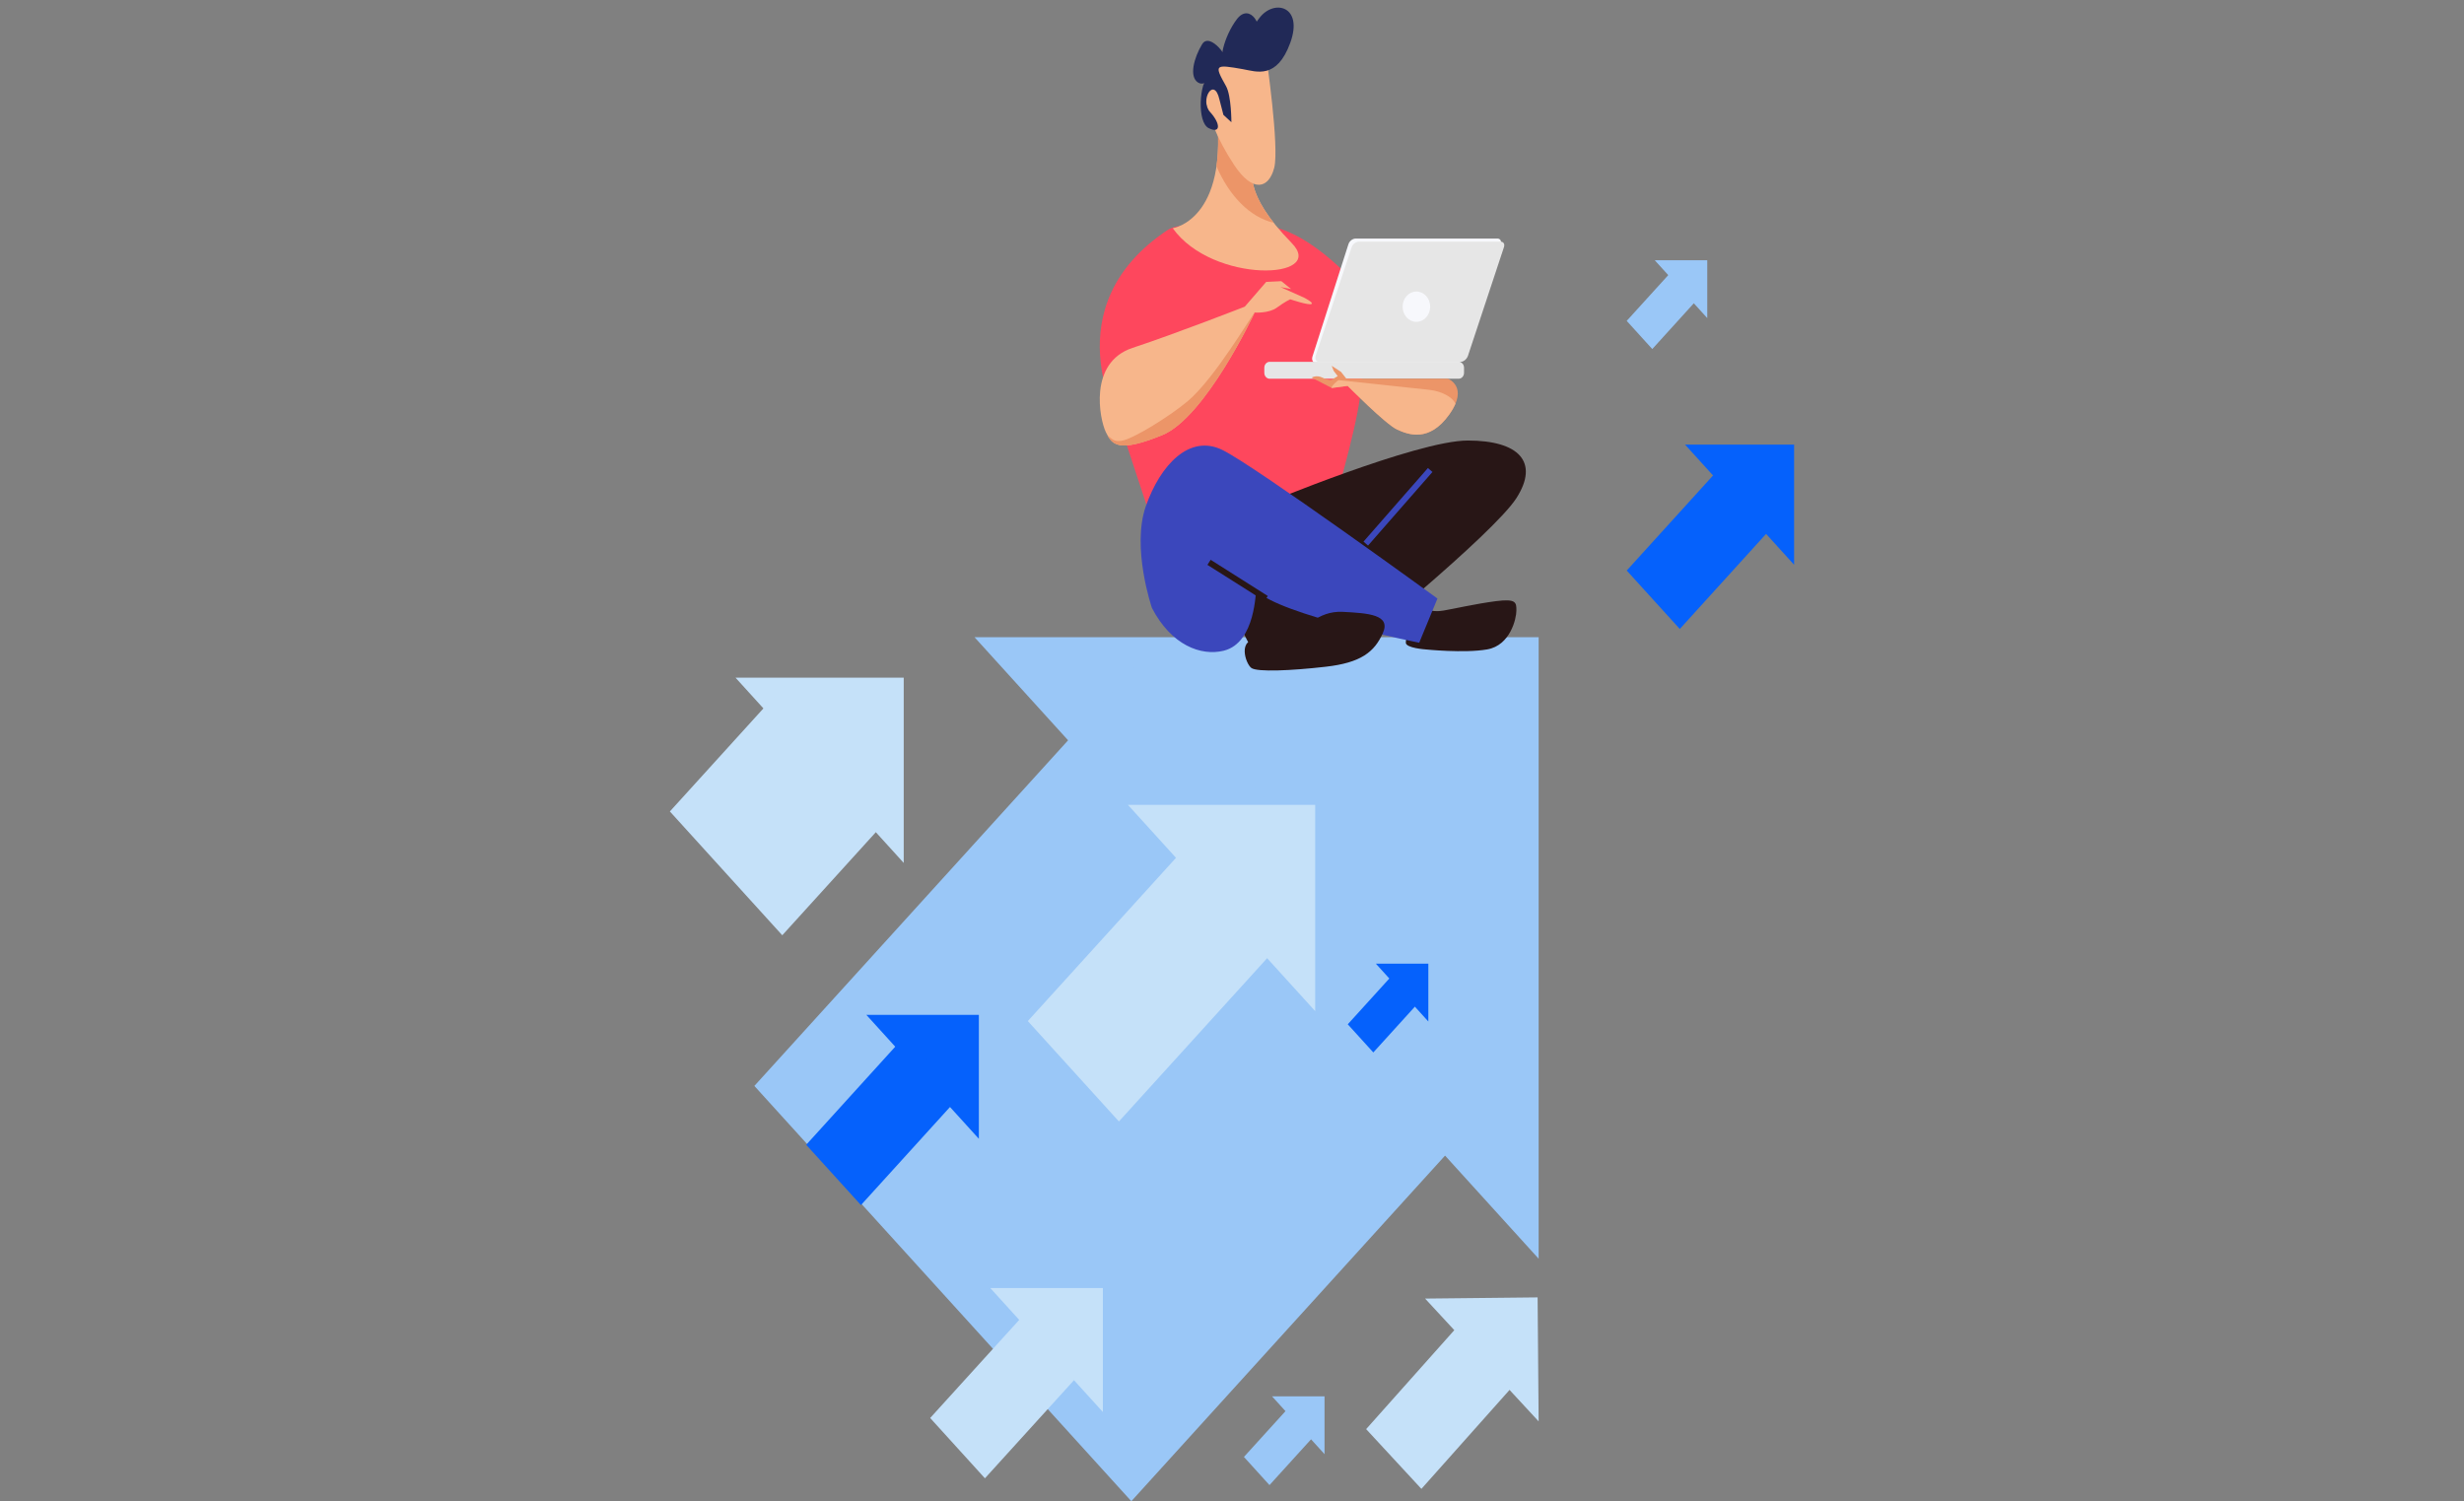 <svg width="320" height="195" viewBox="0 0 320 195" fill="none" xmlns="http://www.w3.org/2000/svg">
<rect x="0" y="0" width="320" height="195" fill="#808080" stroke="none"/>
<g clip-path="url(#clip0_665_13499)">
<g clip-path="url(#clip1_665_13499)">
<path d="M199.823 163.476L126.563 82.76H199.823V163.476Z" fill="#9AC7F7"/>
<path d="M197.023 139.781L148.065 85.846L97.969 141.037L146.926 194.972L197.023 139.781Z" fill="#9AC7F7"/>
<path d="M117.368 112.074L95.522 88.014H117.368V112.074Z" fill="#C5E1F9"/>
<path d="M116.531 105.012L101.935 88.931L86.997 105.388L101.594 121.468L116.531 105.012Z" fill="#C5E1F9"/>
<path d="M127.126 147.905L112.516 131.809H127.126V147.905Z" fill="#0561FC"/>
<path d="M124.733 142.278L117.622 134.444L104.701 148.68L111.811 156.513L124.733 142.278Z" fill="#0561FC"/>
<path d="M143.231 183.386L128.614 167.29H143.231V183.386Z" fill="#C5E1F9"/>
<path d="M140.834 177.761L133.724 169.927L120.802 184.163L127.913 191.996L140.834 177.761Z" fill="#C5E1F9"/>
<path d="M170.804 131.324L146.486 104.533H170.804V131.324Z" fill="#C5E1F9"/>
<path d="M166.819 121.959L154.986 108.922L133.482 132.613L145.315 145.65L166.819 121.959Z" fill="#C5E1F9"/>
<path d="M199.823 184.603L185.078 168.655L199.689 168.5L199.823 184.603Z" fill="#C5E1F9"/>
<path d="M197.397 178.999L190.22 171.24L177.421 185.609L184.598 193.368L197.397 178.999Z" fill="#C5E1F9"/>
<path d="M185.499 132.67L178.68 125.156H185.499V132.67Z" fill="#0561FC"/>
<path d="M184.384 130.044L181.064 126.386L175.033 133.031L178.353 136.688L184.384 130.044Z" fill="#0561FC"/>
<path d="M221.723 41.313L214.903 33.799H221.723V41.313Z" fill="#9AC7F7"/>
<path d="M220.613 38.687L217.293 35.03L211.262 41.674L214.582 45.332L220.613 38.687Z" fill="#9AC7F7"/>
<path d="M172.018 188.861L165.198 181.348H172.018V188.861Z" fill="#9AC7F7"/>
<path d="M170.9 186.234L167.58 182.577L161.549 189.221L164.869 192.879L170.9 186.234Z" fill="#9AC7F7"/>
<path d="M233.001 73.35L218.836 57.745H233.001V73.35Z" fill="#0561FC"/>
<path d="M230.678 67.892L223.788 60.301L211.264 74.099L218.154 81.69L230.678 67.892Z" fill="#0561FC"/>
<path d="M176.762 50.09C176.64 53.675 174.18 62.42 172.684 67.431H149.508L145.362 54.873C145.362 54.873 136.588 39.819 151.693 29.837C153.861 28.405 165.137 29.454 165.137 29.454C165.137 29.454 173.49 30.073 184.565 48.375C184.913 48.947 176.933 44.938 176.756 50.097L176.762 50.09Z" fill="#FE475D"/>
<path d="M170.449 46.31C170.309 46.747 170.51 47.131 170.889 47.131H189.278C189.663 47.131 190.084 46.747 190.225 46.31L194.896 31.721C195.036 31.284 194.834 30.981 194.456 30.981H176.066C175.682 30.981 175.26 31.284 175.12 31.721L170.449 46.31Z" fill="#F7F8FC"/>
<path d="M162.884 21.04C162.714 21.995 161.212 24.887 167.744 31.553C172.427 36.328 157.506 36.907 152.304 29.643C152.304 29.643 160.284 28.492 157.683 12.443C155.729 0.397 162.884 21.046 162.884 21.046V21.04Z" fill="#F7B68B"/>
<path d="M166.291 37.283L169.411 38.682C169.411 38.682 170.614 39.301 170.339 39.476C169.991 39.698 167.561 38.871 167.561 38.871C167.561 38.871 166.865 39.187 165.827 39.954C164.783 40.721 162.933 40.593 162.933 40.593C162.933 40.593 156.571 54.227 150.906 56.521C145.24 58.814 144.428 57.792 143.622 56.137C142.81 54.483 141.308 47.09 147.09 45.18C152.872 43.27 161.663 39.826 161.663 39.826L164.441 36.611L166.407 36.517C166.407 36.517 167.219 37.156 167.677 37.539" fill="#F7B68B"/>
<path d="M170.87 46.203C170.73 46.627 170.931 46.996 171.31 46.996H189.699C190.084 46.996 190.505 46.627 190.646 46.203L195.316 32.105C195.457 31.681 195.255 31.385 194.877 31.385H176.487C176.102 31.385 175.681 31.681 175.541 32.105L170.87 46.203Z" fill="#E6E6E6"/>
<path d="M164.893 46.99H189.437C189.822 46.99 190.133 47.333 190.133 47.757V48.422C190.133 48.846 189.822 49.189 189.437 49.189H164.893C164.509 49.189 164.197 48.846 164.197 48.422V47.757C164.197 47.333 164.509 46.99 164.893 46.99Z" fill="#E6E6E6"/>
<path d="M174.852 49.189H188.039C188.039 49.189 190.817 50.211 188.21 53.843C185.609 57.476 182.917 56.46 181.445 55.787C179.974 55.121 175.029 50.117 175.029 50.117L172.947 50.386L170.346 49.041C170.346 49.041 170.95 48.657 171.732 49.041C172.513 49.424 172.947 49.323 172.947 49.323L173.728 48.846L173.209 48.173L172.947 47.507L174.162 48.301L174.858 49.189H174.852Z" fill="#EC9568"/>
<path d="M157.982 21.578C158.318 19.257 158.299 16.277 157.677 12.443C155.723 0.397 162.878 21.046 162.878 21.046C162.732 21.867 161.608 24.107 165.4 28.93C162.317 28.196 159.655 25.459 157.976 21.584L157.982 21.578Z" fill="#EC9568"/>
<path d="M164.441 7.277C164.441 7.277 166.175 19.129 165.479 21.806C164.783 24.483 162.714 25.109 160.278 21.423C155.595 14.353 155.766 8.811 157.158 7.856C158.544 6.901 162.36 3.268 164.441 7.284V7.277Z" fill="#F7B68B"/>
<path d="M161.492 8.999C163.178 9.295 165.827 10.338 167.567 5.562C169.301 0.787 165.485 -0.168 163.574 2.314C161.663 4.796 161.84 5.946 163.055 4.796C164.27 3.652 162.359 0.208 160.625 2.502C158.892 4.796 158.196 8.233 159.062 8.044C159.929 7.856 157.151 4.029 156.114 5.751C155.076 7.473 154.38 9.955 155.595 10.721C156.81 11.488 158.196 8.811 156.981 9.766C155.766 10.721 155.418 15.88 156.981 16.647C158.544 17.414 158.544 16.076 157.151 14.542C155.766 13.015 157.67 9.86 158.366 12.914C158.428 13.177 158.885 14.919 158.885 14.919L159.923 15.874C159.923 15.874 159.923 12.437 159.227 11.192C157.664 8.394 157.713 8.327 161.48 8.993L161.492 8.999Z" fill="#212957"/>
<path d="M173.874 49.371C173.874 49.371 183.258 50.366 185.615 50.628C187.172 50.803 188.613 51.523 189.016 52.438C188.839 52.855 188.582 53.319 188.204 53.844C185.603 57.476 182.91 56.46 181.439 55.788C179.968 55.122 175.022 50.117 175.022 50.117L172.94 50.393C172.843 50.198 173.697 49.404 173.868 49.371H173.874Z" fill="#F7B68B"/>
<path d="M143.836 56.554C144.446 57.025 144.648 57.395 145.649 57.247C147.176 57.025 151.962 54.019 154.227 52.122C157.817 49.115 162.732 40.633 162.928 40.633C162.586 41.36 156.425 54.301 150.912 56.528C145.735 58.626 144.611 57.953 143.836 56.554Z" fill="#EC9568"/>
<path d="M182.159 39.833C182.159 40.922 182.959 41.803 183.948 41.803C184.937 41.803 185.737 40.922 185.737 39.833C185.737 38.743 184.937 37.862 183.948 37.862C182.959 37.862 182.159 38.743 182.159 39.833Z" fill="#F7F8FC"/>
<path d="M185.896 79.296C185.896 79.296 186.372 79.471 187.471 79.296C188.576 79.121 191.574 78.428 194.254 78.079C196.934 77.729 196.934 78.254 196.934 79.296C196.934 80.339 196.147 83.816 193.149 84.341C190.151 84.865 185.102 84.341 185.102 84.341C185.102 84.341 182.574 84.166 182.574 83.473C182.574 82.78 183.203 78.26 185.889 79.303L185.896 79.296Z" fill="#281616"/>
<path d="M163.959 65.561C163.959 65.561 183.997 57.213 190.628 57.213C197.258 57.213 199.939 59.998 196.941 64.686C193.943 69.381 174.851 84.852 174.851 84.852H163.019C163.019 84.852 155.442 74.944 163.965 65.554L163.959 65.561Z" fill="#281616"/>
<path d="M149.599 78.946C149.599 78.946 146.918 71.124 148.811 65.736C150.704 60.348 154.489 56.346 158.751 58.438C163.012 60.523 186.683 77.735 186.683 77.735L184.314 83.473C184.314 83.473 166.016 79.827 163.171 76.693C163.012 76.518 163.171 83.473 158.91 84.516C155.985 85.228 152.126 83.823 149.599 78.953V78.946Z" fill="#3B47BC"/>
<path d="M163.489 83.116C163.489 83.116 167.592 82.592 168.38 82.249C169.32 81.838 171.06 79.296 174.375 79.464C177.691 79.639 180.688 79.814 179.583 82.249C178.478 84.684 176.744 86.076 172.165 86.594C167.586 87.119 163.331 87.287 162.537 86.769C161.749 86.244 160.644 82.773 163.483 83.116H163.489Z" fill="#281616"/>
<path d="M185.738 61.041L177.373 70.599" stroke="#3B47BC" stroke-width="0.78" stroke-miterlimit="10"/>
<path d="M157.018 73.034L164.436 77.729" stroke="#281616" stroke-width="0.78" stroke-miterlimit="10"/>
</g>
</g>
<defs>
<clipPath id="clip0_665_13499">
<rect width="320" height="194" fill="white" transform="translate(0 0.982)"/>
</clipPath>
<clipPath id="clip1_665_13499">
<rect width="146" height="194" fill="white" transform="translate(87 0.982)"/>
</clipPath>
</defs>
</svg>
